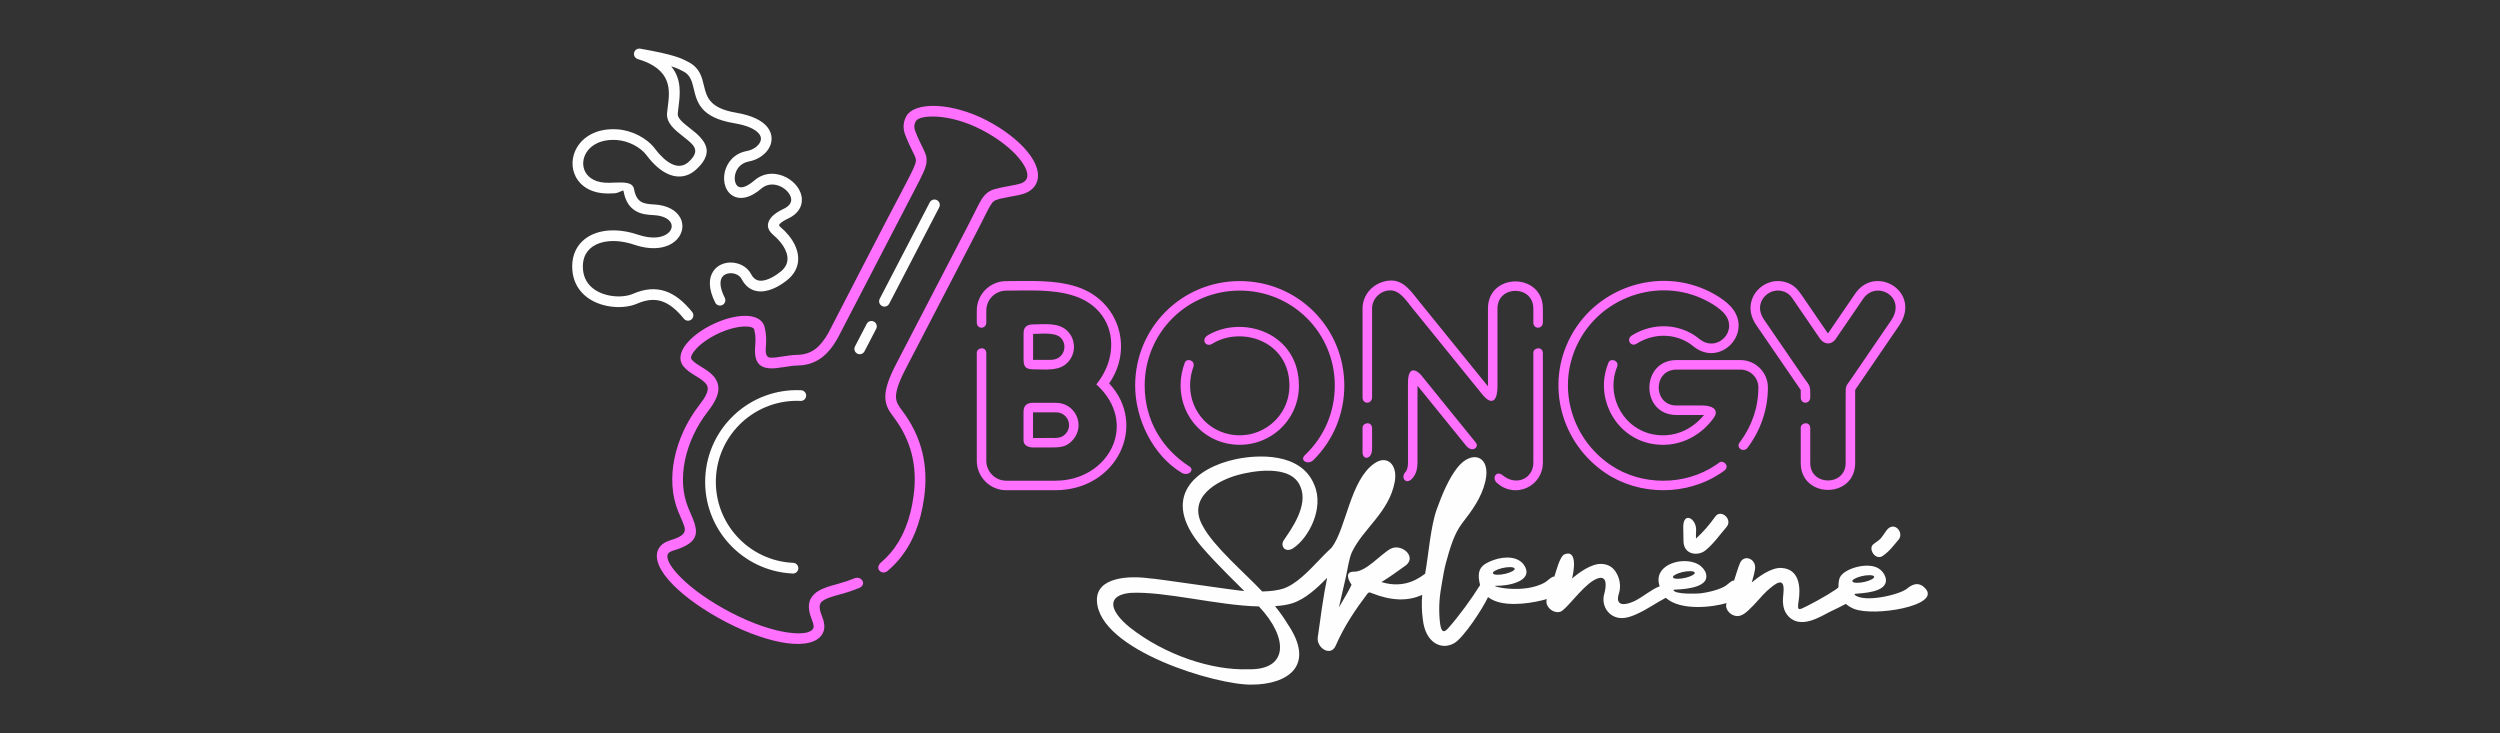 <?xml version="1.0" encoding="UTF-8"?>
<!DOCTYPE svg PUBLIC "-//W3C//DTD SVG 1.0//EN" "http://www.w3.org/TR/2001/REC-SVG-20010904/DTD/svg10.dtd">
<!-- Creator: CorelDRAW SE -->
<svg xmlns="http://www.w3.org/2000/svg" xml:space="preserve" width="566px" height="166px" version="1.0" style="shape-rendering:geometricPrecision; text-rendering:geometricPrecision; image-rendering:optimizeQuality; fill-rule:evenodd; clip-rule:evenodd"
viewBox="0 0 566 166"
 xmlns:xlink="http://www.w3.org/1999/xlink">
 <rect x="0" y="0" width="566" height="166" fill="#333333" stroke="none"/>
 <defs>
  <style type="text/css">
   <![CDATA[
    .fil1 {fill:#FEFEFE;fill-rule:nonzero}
    .fil0 {fill:#FF70FF;fill-rule:nonzero}
   ]]>
  </style>
 </defs>
 <g id="Vrstva_x0020_1">
  <g id="_807109800">
   <path class="fil0" d="M403.961 63.805c2.288,0.569 3.113,1.796 4.287,3.511l5.6 8.184 6.177 -9.036c4.38,-6.409 14.226,-0.93 10.515,6.273 -0.418,0.81 -1.033,1.63 -1.552,2.389 -2.992,4.381 -5.985,8.763 -8.977,13.144l0 16.554c0,8.132 -12.324,8.105 -12.324,0l0 -7.929 0 -0.112c0.065,-1.132 2.082,-1.448 2.155,0.112l0 7.929c0,5.268 8.013,5.293 8.013,0 0,-5.168 0,-10.336 0,-15.503 0,-2.12 0.019,-1.736 1.221,-3.496l8.154 -11.938c0.43,-0.63 0.98,-1.357 1.334,-2.027 2.622,-4.963 -3.895,-8.38 -6.763,-4.184l-6.071 8.882c-1.005,1.612 -2.667,1.522 -3.659,0.155l-5.67 -8.286c-0.811,-1.186 -1.299,-2.122 -2.953,-2.534 -2.709,-0.674 -5.399,1.719 -4.929,4.477 0.119,0.697 0.442,1.386 0.911,2.071 2.988,4.36 5.977,8.72 8.965,13.08 1.297,1.892 1.447,1.569 1.447,3.845l0 0.572c0,1.608 -2.155,1.645 -2.155,0.042l0 -1.688 -10.034 -14.639c-0.638,-0.931 -1.081,-1.898 -1.256,-2.921 -0.732,-4.294 3.383,-7.968 7.564,-6.927zm-22.185 13.513c-3.659,-1.985 -7.916,-1.588 -11.189,0.455l-0.004 -0.005c-1.266,0.922 -2.469,-0.809 -1.249,-1.745 3.917,-2.499 9.051,-2.997 13.469,-0.599 0.91,0.494 1.495,0.961 1.998,1.363 4.01,3.202 9.09,-2.061 5.408,-5.996 -0.848,-0.906 -1.984,-1.656 -3.041,-2.265 -10.441,-6.009 -24,-1.934 -29.647,8.621 -5.293,9.893 -2.027,21.932 7.114,28.13 7,4.748 16.822,4.748 23.823,0.001 0.203,-0.139 0.405,-0.28 0.603,-0.424l0.001 0 0.001 -0.002c0.103,-0.074 0.204,-0.149 0.305,-0.225 0.873,-0.395 2.157,0.734 1.191,1.79 -0.294,0.218 -0.593,0.43 -0.898,0.637 -7.728,5.242 -18.501,5.241 -26.23,0 -10.056,-6.819 -13.621,-20.046 -7.805,-30.917 6.219,-11.623 21.119,-16.086 32.611,-9.472 1.203,0.693 2.509,1.562 3.538,2.661 5.432,5.807 -2.239,13.995 -8.312,9.145 -0.429,-0.342 -0.927,-0.74 -1.687,-1.153zm-15.637 5.657c-0.142,0.341 -0.269,0.692 -0.378,1.053 -1.882,6.244 2.006,13.084 8.498,14.315 4.491,0.851 8.676,-0.9 11.526,-4.392l-6.24 0c-8.214,0 -8.12,-12.431 0,-12.431l14.487 0c3.423,0 6.22,2.784 6.22,6.211 0,5.084 -1.717,9.824 -4.671,13.726 -1.048,1.038 -2.469,-0.103 -1.809,-1.171 0.054,-0.071 0.109,-0.143 0.163,-0.215 0.019,-0.021 0.039,-0.042 0.06,-0.063l-0.009 -0.005c2.599,-3.505 4.111,-7.735 4.111,-12.272 0,-2.247 -1.821,-4.056 -4.065,-4.056l-14.487 0c-5.349,0 -5.351,8.12 0,8.12l5.64 0c3.271,0 3.809,1.418 2.841,2.768 -3.277,4.565 -8.573,6.953 -14.163,5.893 -7.74,-1.467 -12.414,-9.581 -10.165,-17.042 0.149,-0.492 0.324,-0.968 0.523,-1.429 0.491,-0.951 2.359,-0.357 1.918,0.99zm-45.216 4.351l0 17.44c0,1.148 -0.242,2.272 -0.859,3.152 -1.555,2.216 -3.083,0.331 -1.914,-1.001 0.486,-0.554 0.617,-1.363 0.617,-2.151l-0.009 -17.988c0,-4.252 2.028,-2.905 2.928,-1.924l12.416 15.324c0.918,1.118 -0.878,2.465 -2.272,0.609l-10.907 -13.461zm-12.441 15.158l0 -5.589 0 -0.112c0.065,-1.132 2.082,-1.448 2.156,0.112l0 4.734c0,2.361 -2.071,2.648 -2.156,0.855zm0 -12.504l0 -20.128c0,-3.395 2.7,-6.013 6.003,-6.324 3.207,-0.302 4.955,2.42 6.724,4.603l15.665 19.328 0 -17.607c0,-8.186 12.431,-8.178 12.431,0l0 3.112c0,1.608 -2.156,1.644 -2.156,0.042l0 -3.154c0,-5.353 -8.12,-5.341 -8.12,0l0 17.689c0,2.813 -1.045,4.639 -3.398,1.797l-16.089 -19.851c-1.245,-1.536 -2.675,-3.816 -4.883,-3.749 -2.191,0.065 -4.021,1.916 -4.021,4.114l0 20.086c0,1.608 -2.156,1.645 -2.156,0.042zm40.823 -10.059l0 24.845c0,5.279 -6.185,8.296 -10.359,4.591 -1.276,-1.057 -0.244,-2.987 1.296,-1.725 3.038,2.491 6.907,0.71 6.907,-2.866l0 -24.845 0 -0.112c0.065,-1.132 2.082,-1.449 2.156,0.112zm-79.664 5.1c-1.159,6.138 2.603,12.144 8.852,13.324 6.971,1.317 13.43,-3.876 13.43,-11.041 0,-10.173 -10.954,-13.601 -17.585,-9.407 -1.319,0.711 -2.417,-0.921 -1.035,-1.881l-0.03 -0.008c7.915,-4.875 20.805,-0.73 20.805,11.296 0,8.521 -7.685,14.722 -15.981,13.155 -7.417,-1.401 -11.95,-8.525 -10.569,-15.833 0.176,-0.933 0.429,-1.8 0.746,-2.607 0.463,-0.968 2.369,-0.487 1.91,1.045 -0.032,0.084 -0.065,0.168 -0.094,0.254l-0.003 0.006 0.001 0c-0.184,0.535 -0.334,1.101 -0.447,1.697zm11.041 -21.389c13.144,0 23.672,10.531 23.672,23.672 0,6.381 -2.507,12.451 -7.067,16.924 -1.198,1.064 -3.129,0.031 -1.84,-1.212 4.35,-4.091 6.751,-9.744 6.751,-15.712 0,-11.952 -9.562,-21.516 -21.516,-21.516 -11.96,0 -21.526,9.554 -21.526,21.516 0,7.681 3.78,14.214 10.148,18.315 1.235,0.795 -0.292,2.322 -1.819,1.393 -6.529,-3.973 -10.485,-12.201 -10.485,-19.708 0,-13.141 10.543,-23.672 23.682,-23.672zm-52.875 47.354c-3.667,0 -6.663,-2.996 -6.663,-6.663l0 -24.402 0 -0.112c0.065,-1.132 2.082,-1.449 2.156,0.112l0 24.402c0,2.477 2.03,4.507 4.507,4.507l11.117 0c12.161,0 19.029,-13.006 9.286,-21.804 5.826,-7.211 4.077,-17.113 -5.092,-20.063 -4.826,-1.554 -10.273,-1.164 -15.311,-1.164 -2.484,0 -4.507,2.024 -4.507,4.508l0 2.657c0,1.608 -2.156,1.644 -2.156,0.042l0 -2.699c0,-3.674 2.989,-6.663 6.663,-6.663 5.296,0 10.88,-0.365 15.968,1.273 9.491,3.054 12.922,13.893 7.333,21.889 8.797,9.348 1.844,24.18 -12.184,24.18l-11.117 0zm12.329 -30.378c1.133,-1.13 1.148,-3.021 0.008,-4.156 -1.323,-1.318 -4.582,-0.847 -6.252,-0.847l0 5.869 2.778 -0.006c1.197,-0.003 2.443,0.158 3.466,-0.86zm1.515 1.524c-1.939,1.932 -4.89,1.483 -7.388,1.488 -1.721,0.004 -2.526,-0.256 -2.526,-2.157l0 -5.838c-0.067,-1.496 0.69,-2.156 2.077,-2.176 2.6,0 5.838,-0.521 7.846,1.479 1.986,1.978 1.974,5.229 -0.009,7.204zm-0.287 15.962c1.561,-1.9 0.227,-4.738 -2.251,-4.738l-5.231 0c0,3.602 -0.025,5.805 0,5.805 2.661,0 3.523,-0.008 3.993,-0.009 1.123,-0.003 2.477,0.174 3.489,-1.058zm-3.489 3.205c-1.795,0.005 -3.406,0.012 -3.861,0.012 -1.351,0 -2.362,-0.554 -2.287,-1.759 0,-2.108 0,-4.216 0,-6.324 -0.004,-1.507 0.876,-2.117 2.446,-2.028l4.94 0c4.281,0 6.628,4.948 3.91,8.258 -1.562,1.903 -3.264,1.836 -5.148,1.841z"/>
   <path class="fil1" d="M255.985 134.222c-5.383,0.481 -5.08,3.859 -0.17,7.847 8.025,6.302 18.646,9.759 26.868,9.45 9.038,0.202 9.06,-7.079 2.341,-14.221 -9.145,-0.18 -21.31,-3.469 -29.039,-3.076zm25.725 -0.409c-0.585,-0.613 -6.314,-6.117 -9.657,-10.037 -9.587,-11.246 -1.323,-17.907 7.77,-19.826 4.586,-0.967 14.717,-1.712 17.734,5.83 2.302,5.261 -1.286,12.046 -4.785,14.338 -1.736,1.137 -3.041,-0.448 -2.103,-1.844 1.609,-2.37 5.627,-7.811 3.748,-12.094 -2.107,-5.321 -11.338,-3.429 -14.198,-2.637 -4.448,1.231 -11.637,4.977 -7.895,11.573 2.448,4.626 9.578,10.673 13.445,14.795 1.838,-0.045 3.445,-0.236 4.692,-0.631 2.877,-0.911 5.732,-3.899 8.202,-6.484 1.003,-1.05 1.945,-2.037 2.846,-2.836 3.325,-4.471 4.153,-15.238 9.659,-19.051 2.918,-2.022 5.319,0.343 4.597,4.204 -1.286,6.879 -7.134,10.547 -9.669,15.854 -0.686,1.436 -1.034,4.121 -1.401,5.708 -0.508,2.194 -1.073,4.636 -1.564,6.836 1.174,-1.952 2.422,-4.127 2.866,-5.138 -1.031,-1.433 -1.322,-2.986 0.537,-2.944 2.749,0.062 5.936,-3.867 8.243,-5.153 2.568,-1.431 6.393,2.005 3.116,3.997 -1.652,1.214 -3.373,2.424 -5.139,3.507 5.463,1.682 8.838,-1.166 9.895,-1.883 0.768,-4.25 1.227,-10.701 2.641,-14.619 1.227,-3.404 2.708,-6.914 4.628,-9.367 3.324,-4.244 7.727,-2.692 6.357,3.104 -0.873,3.695 -3.026,6.584 -5.221,9.42 -1.871,2.417 -2.803,5.781 -3.667,8.9 -0.411,1.484 -0.657,3.092 -0.921,4.557 -0.526,2.925 -0.784,5.235 -0.525,8.393 0.197,2.396 0.667,3.35 1.878,1.999 2.432,-2.711 5.446,-6.864 7.277,-9.828 -0.879,-3.456 0.157,-4.634 3.076,-5.675 2.503,-0.892 5.805,-0.907 7.079,1.489 1.818,3.422 -4.028,4.402 -6.429,4.348 -2.094,-0.047 6.15,2.1 11.064,-0.829 0.332,-0.198 1.574,-1.412 2.018,-1.238 0.334,-0.891 1.189,-4.623 2.32,-5.063 3.071,-1.195 2.017,4.328 1.679,5.473 1.458,-1.213 4.351,-3.428 6.736,-3.292 1.487,0.085 2.453,0.761 3.086,1.682 1.119,1.628 1.256,3.585 0.813,4.947 -1.067,3.278 1.746,2.639 3.554,1.759 1.881,-0.915 3.783,-2.63 5.657,-3.327 -1.583,-4.577 4.377,-6.628 7.997,-5.304 2.093,0.766 3.2,2.846 2.212,4.161 -1.488,1.983 -7.082,1.853 -7.083,1.923 -0.013,1.159 5.78,0.867 6.084,0.827 2.335,-0.304 4.637,-0.986 5.793,-1.752 0.262,-0.172 1.453,-1.343 1.835,-1.123 0.172,-0.461 0.892,-2.964 1.367,-4.03 0.799,-1.789 3.155,-1.153 3.398,0.759 0.113,0.883 -0.526,2.867 -0.766,3.681 1.449,-1.204 4.349,-3.428 6.736,-3.291 4.497,0.256 4.238,5.231 3.898,7.363 -0.413,2.583 0.035,2.172 1.948,1.227 2.642,-1.304 7.066,-3.909 7.054,-4.254 0.013,-0.992 0.082,-1.645 0.328,-2.185 0.923,-2.031 6.425,-3.64 8.858,-1.978 1.036,0.708 1.673,1.916 1.559,2.866 -0.292,2.419 -4.897,2.65 -7.064,2.828 0.006,0.104 -0.043,0.2 0.053,0.276 2.335,1.798 10.226,-0.136 11.785,-1.454 0.929,-0.786 2.551,-1.815 4.141,-0.061 3.722,3.94 -11.704,6.481 -16.174,4.618 -0.665,-0.277 -1.28,-0.638 -1.803,-1.107 -1.192,0.62 -2.421,1.226 -3.665,1.817 -1.799,0.856 -6.868,4.351 -9.688,0.577 -1.068,-1.429 -0.954,-3.27 -0.794,-4.751 0.458,-4.229 -1.91,-2.182 -3.787,-0.514 -0.993,0.883 -2.61,2.943 -4.114,4.305 -0.735,0.665 -1.798,1.632 -3.171,1.232 -1.25,-0.365 -2.222,-1.687 -1.798,-2.854 -3.014,0.909 -10.346,1.866 -13.759,-1.191 -2.113,1.099 -4.19,2.594 -6.381,3.59 -0.783,0.356 -1.825,0.82 -2.927,0.963 -3.352,0.435 -5.434,-2.608 -4.621,-5.422 0.521,-1.801 0.817,-4.964 -2.403,-3.082 -2.761,1.614 -6.236,6.715 -7.559,7.114 -1.676,0.506 -3.593,-1.343 -3.033,-2.883 -2.887,0.871 -8.472,1.795 -11.863,0.383 -0.521,-0.217 -1.013,-0.487 -1.453,-0.82 -1.276,2.726 -5.56,9.236 -7.674,10.441 -2.919,1.664 -6.514,-0.131 -7.078,-5.352 -0.281,-1.966 -0.291,-3.817 -0.15,-5.608 -3.214,1.502 -7.05,1.365 -11.339,-0.35 -0.677,-0.258 -0.682,-0.299 -1.077,0.109 -2.723,3.605 -5.269,7.385 -7.111,11.633l-0.001 -0.001c-1.102,2.797 -4.45,0.632 -4.116,-1.773 0.626,-4.526 1.224,-9.064 2.118,-13.468 -2.343,2.404 -4.981,4.844 -7.911,5.771 -1.057,0.335 -2.375,0.54 -3.882,0.642 1.039,1.292 1.997,2.624 2.818,3.988 6.52,9.553 -0.042,13.736 -8.015,13.78 -7.88,0.203 -34.757,-7.795 -35.128,-19.006 -0.178,-5.384 7.34,-5.711 12.047,-5.033 0.103,-0.154 19.367,2.735 21.32,2.856zm56.301 -3.973c0.202,0.355 1.461,0.383 2.811,0.062 1.351,-0.32 2.282,-0.867 2.08,-1.222 -0.202,-0.355 -1.46,-0.383 -2.811,-0.062 -1.35,0.32 -2.281,0.867 -2.08,1.222zm81.389 1.824c0.202,0.355 1.46,0.383 2.811,0.062 1.35,-0.32 2.281,-0.868 2.079,-1.222 -0.201,-0.355 -1.46,-0.383 -2.81,-0.062 -1.351,0.32 -2.282,0.867 -2.08,1.222zm-40.621 -0.91c0.202,0.355 1.46,0.382 2.811,0.062 1.35,-0.321 2.281,-0.868 2.079,-1.223 -0.201,-0.354 -1.46,-0.382 -2.81,-0.062 -1.351,0.321 -2.282,0.868 -2.08,1.223zm51.066 -8.586c-1.242,1.435 -1.953,2.539 -3.58,3.681 -1.664,1.167 -3.477,-1.691 -2.066,-2.694 1.937,-1.377 1.486,-1.082 2.845,-2.988 1.751,-2.453 4.148,0.446 2.801,2.001zm-38.952 -2.866c-1.549,1.79 -2.944,3.834 -4.801,5.325 -1.645,1.322 -4.845,1.007 -4.947,-2.014 -0.037,-1.119 -0.044,-1.9 -0.057,-3.225 -0.035,-3.665 2.918,-2.04 2.915,0.518 0,0.64 -0.078,1.362 -0.02,2.01 1.675,-1.5 3.075,-3.171 4.38,-4.995 1.248,-1.744 4.007,0.675 2.53,2.381z"/>
   <path class="fil1" d="M156.707 70.634c0.421,0.518 0.343,1.279 -0.175,1.7 -0.518,0.421 -1.279,0.343 -1.7,-0.175 -1.657,-2.045 -3.277,-3.377 -4.994,-3.944 -1.661,-0.549 -3.483,-0.387 -5.604,0.534 -0.846,0.367 -1.856,0.612 -2.939,0.717 -1.959,0.189 -4.21,-0.078 -6.203,-0.917 -2.066,-0.87 -3.864,-2.348 -4.825,-4.564 -0.345,-0.794 -0.578,-1.677 -0.672,-2.652 -0.135,-1.395 0.005,-2.654 0.378,-3.763 0.533,-1.588 1.527,-2.851 2.862,-3.762 1.29,-0.878 2.892,-1.418 4.695,-1.592 2.075,-0.201 4.428,0.087 6.871,0.907 3.272,1.098 5.574,0.687 6.792,-0.292 0.443,-0.356 0.724,-0.78 0.832,-1.212 0.099,-0.4 0.053,-0.817 -0.15,-1.196 -0.475,-0.886 -1.745,-1.613 -3.94,-1.723 -1.285,-0.065 -2.674,-0.175 -3.942,-0.896 -1.326,-0.755 -2.392,-2.092 -2.825,-4.543 -0.075,-0.423 -0.938,0.46 -2.113,0.503 -0.349,0.013 -0.708,0.027 -1.128,0.036 -3.916,0.087 -6.432,-1.576 -7.589,-3.807 -0.535,-1.034 -0.77,-2.185 -0.711,-3.341 0.059,-1.144 0.404,-2.289 1.03,-3.325 1.501,-2.487 4.604,-4.369 9.192,-4.04 1.642,0.118 3.285,0.617 4.728,1.36 1.508,0.775 2.815,1.829 3.698,3.003 0.35,0.466 0.711,0.901 1.081,1.307 1.277,1.399 2.496,2.211 3.603,2.484 0.968,0.238 1.873,0.04 2.666,-0.556 0.094,-0.07 0.201,-0.161 0.322,-0.27 1.93,-1.763 1.681,-2.945 0.771,-3.942 -0.55,-0.602 -1.299,-1.189 -2.045,-1.774 -1.933,-1.514 -3.849,-3.015 -3.65,-5.338 0.033,-0.382 0.102,-0.918 0.175,-1.482 0.454,-3.511 1.083,-8.38 -6.799,-10.709 -0.641,-0.189 -1.008,-0.861 -0.82,-1.502 0.176,-0.596 0.77,-0.955 1.369,-0.85l0 -0.002c7.765,1.361 9.358,2.203 10.669,2.895l0.233 0.123c2.561,1.329 3.04,3.329 3.543,5.432 0.58,2.423 1.204,5.028 7.234,6.043 3.717,0.625 5.939,1.834 7.068,3.214 0.683,0.835 0.99,1.742 0.996,2.647 0.006,0.887 -0.285,1.739 -0.799,2.494 -0.896,1.318 -2.512,2.357 -4.377,2.703 -1.783,0.331 -2.775,1.61 -3.073,2.925 -0.159,0.7 -0.126,1.398 0.086,1.955 0.166,0.437 0.446,0.77 0.825,0.892 0.716,0.229 1.85,-0.125 3.433,-1.487 0.025,-0.022 0.051,-0.043 0.078,-0.062 2.272,-1.903 5.039,-1.749 7.182,-0.616 0.97,0.513 1.817,1.235 2.429,2.061 0.65,0.874 1.045,1.877 1.07,2.899 0.041,1.673 -0.858,3.299 -3.168,4.376 -0.722,0.337 -1.539,0.794 -1.924,1.278 -0.111,0.14 -0.098,0.325 0.188,0.566 0.713,0.601 1.352,1.243 1.898,1.91 1.14,1.393 1.901,2.925 2.111,4.461 0.224,1.632 -0.166,3.232 -1.359,4.647 -0.288,0.341 -0.616,0.666 -0.989,0.97 -0.671,0.55 -1.521,1.146 -2.449,1.628 -1.114,0.579 -2.355,1 -3.583,1.006 -1.355,0.007 -2.641,-0.469 -3.667,-1.723 -0.254,-0.31 -0.49,-0.668 -0.702,-1.077 -0.465,-0.893 -1.54,-1.359 -2.577,-1.325 -0.389,0.013 -0.767,0.1 -1.1,0.265 -0.3,0.15 -0.56,0.366 -0.746,0.652 -0.557,0.853 -0.554,2.355 0.613,4.658 0.301,0.596 0.061,1.324 -0.535,1.624 -0.597,0.301 -1.324,0.062 -1.625,-0.535 -1.625,-3.208 -1.467,-5.551 -0.48,-7.064 0.437,-0.67 1.028,-1.169 1.703,-1.504 0.642,-0.319 1.363,-0.487 2.094,-0.511 1.89,-0.063 3.886,0.86 4.803,2.623 0.134,0.257 0.277,0.476 0.427,0.66 0.502,0.612 1.126,0.845 1.783,0.841 0.782,-0.004 1.654,-0.313 2.475,-0.74 0.764,-0.397 1.47,-0.893 2.032,-1.353 0.265,-0.217 0.49,-0.437 0.676,-0.658 0.71,-0.842 0.943,-1.793 0.81,-2.762 -0.146,-1.066 -0.72,-2.185 -1.59,-3.249 -0.46,-0.561 -0.994,-1.098 -1.586,-1.597 -1.632,-1.376 -1.466,-2.728 -0.519,-3.919 0.673,-0.846 1.818,-1.513 2.795,-1.969 1.289,-0.601 1.794,-1.375 1.776,-2.122 -0.012,-0.5 -0.233,-1.027 -0.596,-1.516 -0.4,-0.539 -0.962,-1.015 -1.615,-1.361 -1.361,-0.719 -3.097,-0.835 -4.497,0.325 -0.017,0.017 -0.036,0.034 -0.054,0.05 -2.322,1.998 -4.289,2.421 -5.753,1.952 -1.138,-0.366 -1.93,-1.234 -2.351,-2.341 -0.375,-0.988 -0.444,-2.178 -0.181,-3.338 0.487,-2.148 2.101,-4.235 4.997,-4.773 1.222,-0.227 2.26,-0.875 2.814,-1.689 0.245,-0.361 0.384,-0.745 0.382,-1.121 -0.003,-0.357 -0.144,-0.739 -0.457,-1.122 -0.791,-0.968 -2.526,-1.846 -5.59,-2.361 -7.608,-1.28 -8.425,-4.694 -9.185,-7.871 -0.371,-1.548 -0.723,-3.022 -2.302,-3.841 -0.11,-0.057 -0.18,-0.094 -0.252,-0.132 -0.564,-0.298 -1.187,-0.627 -2.536,-1.037 2.469,2.946 2.009,6.517 1.64,9.367 -0.057,0.445 -0.112,0.868 -0.155,1.378 -0.089,1.034 1.309,2.13 2.721,3.236 0.837,0.656 1.679,1.315 2.348,2.048 1.831,2.004 2.448,4.274 -0.932,7.361 -0.149,0.135 -0.316,0.273 -0.501,0.412 -1.393,1.047 -2.986,1.393 -4.694,0.973 -1.567,-0.386 -3.2,-1.436 -4.816,-3.204 -0.395,-0.433 -0.803,-0.928 -1.222,-1.487 -0.661,-0.879 -1.678,-1.687 -2.874,-2.302 -1.163,-0.599 -2.481,-1.001 -3.791,-1.095 -3.54,-0.253 -5.87,1.09 -6.947,2.875 -0.419,0.694 -0.65,1.451 -0.688,2.198 -0.038,0.734 0.109,1.461 0.446,2.11 0.761,1.47 2.535,2.563 5.39,2.5 0.326,-0.007 0.714,-0.022 1.091,-0.036 2.305,-0.085 4.292,-0.159 4.585,1.495 0.285,1.61 0.893,2.436 1.632,2.857 0.798,0.454 1.865,0.533 2.861,0.583 3.165,0.16 5.117,1.433 5.958,3.002 0.495,0.925 0.61,1.94 0.368,2.911 -0.234,0.938 -0.797,1.821 -1.665,2.519 -1.775,1.426 -4.9,2.101 -9.076,0.699 -2.116,-0.711 -4.127,-0.963 -5.876,-0.794 -1.39,0.135 -2.605,0.537 -3.557,1.186 -0.906,0.617 -1.578,1.467 -1.935,2.53 -0.267,0.796 -0.366,1.721 -0.265,2.769 0.07,0.716 0.237,1.356 0.483,1.923 0.684,1.575 2.01,2.647 3.546,3.294 1.609,0.677 3.439,0.892 5.039,0.737 0.836,-0.081 1.595,-0.261 2.209,-0.527 2.7,-1.173 5.081,-1.359 7.319,-0.62 2.183,0.721 4.16,2.313 6.111,4.721z"/>
   <g>
    <path class="fil1" d="M179.529 127.424c0.67,0 1.213,0.543 1.213,1.213 0,0.669 -0.543,1.212 -1.212,1.212 -0.054,0 -0.106,-0.004 -0.158,-0.01 -5.689,-0.287 -10.732,-2.837 -14.294,-6.738 -3.572,-3.911 -5.656,-9.182 -5.411,-14.89l-0.003 0c0,-0.054 0.004,-0.106 0.01,-0.158 0.287,-5.689 2.837,-10.732 6.738,-14.294 3.911,-3.572 9.182,-5.656 14.891,-5.411l0 -0.003c0.669,0 1.212,0.543 1.212,1.213 0,0.669 -0.543,1.212 -1.212,1.212l0 -0.004 -0.053 -0.001c-5.062,-0.229 -9.739,1.616 -13.209,4.784 -3.448,3.149 -5.702,7.605 -5.952,12.63l0 0.032 -0.002 0 -0.003 0.051c-0.229,5.063 1.615,9.741 4.784,13.21 3.149,3.449 7.605,5.702 12.63,5.953l0.031 -0.001zm16.192 -47.884c-0.306,0.594 -1.035,0.827 -1.629,0.521 -0.594,-0.306 -0.827,-1.035 -0.521,-1.629l2.648 -5.102c0.306,-0.594 1.035,-0.827 1.629,-0.521 0.594,0.306 0.827,1.036 0.521,1.629l-2.648 5.102zm14.769 -33.711c0.306,-0.593 1.036,-0.827 1.629,-0.521 0.594,0.306 0.827,1.036 0.521,1.629l-11.324 21.823c-0.306,0.593 -1.036,0.827 -1.629,0.52 -0.594,-0.305 -0.827,-1.035 -0.521,-1.629l11.324 -21.822z"/>
    <path class="fil0" d="M202.829 82.528l16.422 -31.646c0.512,-0.988 1.008,-1.981 1.428,-2.822 1.133,-2.27 1.718,-3.443 2.664,-4.261 0.024,-0.023 0.049,-0.045 0.075,-0.067 1.037,-0.856 2.184,-1.073 4.493,-1.509 0.703,-0.133 1.524,-0.288 2.484,-0.489 0.544,-0.113 1.004,-0.285 1.363,-0.515 0.292,-0.187 0.513,-0.414 0.65,-0.678 0.572,-1.101 -0.14,-2.845 -1.752,-4.775 -1.824,-2.185 -4.741,-4.467 -8.325,-6.337 -0.051,-0.022 -0.1,-0.048 -0.148,-0.077 -3.582,-1.845 -7.188,-2.777 -10.055,-2.942 -2.558,-0.148 -4.394,0.248 -4.831,1.091 -0.192,0.37 -0.288,0.723 -0.301,1.066 -0.013,0.353 0.059,0.717 0.204,1.093 0.609,1.581 1.164,2.697 1.587,3.548 0.657,1.321 1.041,2.092 0.997,3.232 -0.055,1.444 -0.856,2.985 -2.78,6.688l-0.002 -0.001 -17.343 33.419 0 0 -0.023 0.042c-1.057,1.855 -2.217,3.35 -3.658,4.413 -1.487,1.096 -3.235,1.709 -5.421,1.755 -1.011,0.02 -2.068,0.187 -3.052,0.344 -1.204,0.19 -2.31,0.365 -3.281,0.288 -2.2,-0.176 -3.544,-1.292 -3.257,-4.89 0.049,-0.614 0.091,-1.23 0.076,-1.82 -0.015,-0.588 -0.084,-1.209 -0.252,-1.886l0.002 -0.001c-0.011,-0.043 -0.019,-0.087 -0.025,-0.132 -0.004,-0.026 -0.009,-0.051 -0.016,-0.076l-0.004 -0.011c-0.015,-0.029 -0.029,-0.059 -0.043,-0.089 -0.252,-0.432 -1.14,-0.613 -2.385,-0.555 -1.625,0.076 -3.69,0.626 -5.811,1.632l-0.001 0.001c-2.12,1.006 -3.852,2.257 -4.938,3.467 -0.831,0.926 -1.251,1.729 -1.074,2.201 0.014,0.027 0.026,0.054 0.039,0.082l0.02 0.027c0.02,0.029 0.041,0.053 0.062,0.073 0.042,0.041 0.081,0.085 0.117,0.131 0.44,0.529 1.199,0.993 1.991,1.477 0.275,0.168 0.555,0.338 0.875,0.547 1.783,1.159 2.869,2.342 3.036,3.99 0.155,1.529 -0.57,3.283 -2.387,5.613 -2.533,3.249 -4.387,7.164 -5.191,11.143 -0.735,3.638 -0.588,7.321 0.731,10.576 0.22,0.542 0.402,0.959 0.574,1.354 0.361,0.825 0.687,1.571 0.897,2.274 0.817,2.731 0.229,4.621 -4.811,6.128 -0.35,0.105 -0.64,0.23 -0.859,0.379 -0.165,0.113 -0.287,0.238 -0.359,0.378 -0.548,1.055 0.598,3.015 2.895,5.329 2.598,2.618 6.603,5.482 11.398,7.97l0.001 0.001c4.786,2.484 9.296,3.991 12.797,4.491 3.094,0.443 5.242,0.148 5.798,-0.925 0.087,-0.168 0.107,-0.387 0.077,-0.651 -0.044,-0.38 -0.185,-0.827 -0.389,-1.332 -1.111,-2.753 -0.808,-4.483 0.524,-5.771 1.165,-1.127 3.035,-1.697 5.401,-2.334 1.303,-0.352 2.528,-0.761 3.676,-1.23l0 0 0.016 -0.007 0.067 -0.028c1.489,-0.574 2.78,1.294 1.169,2.136 -1.339,0.567 -2.772,1.056 -4.303,1.468 -2.022,0.545 -3.6,1.012 -4.34,1.728 -0.575,0.556 -0.635,1.479 0.035,3.138 0.28,0.696 0.479,1.344 0.549,1.958 0.085,0.73 -0.005,1.404 -0.332,2.033 -1.078,2.078 -4.134,2.808 -8.289,2.214 -3.748,-0.536 -8.532,-2.127 -13.564,-4.738 -5.022,-2.606 -9.242,-5.631 -12.005,-8.416 -3.066,-3.089 -4.419,-6.047 -3.331,-8.143 0.267,-0.514 0.654,-0.932 1.145,-1.267 0.436,-0.298 0.95,-0.528 1.531,-0.702 3.121,-0.933 3.559,-1.855 3.183,-3.116 -0.176,-0.589 -0.469,-1.258 -0.793,-1.999 -0.209,-0.478 -0.429,-0.982 -0.603,-1.411 -1.504,-3.711 -1.68,-7.874 -0.854,-11.959 0.879,-4.35 2.898,-8.621 5.655,-12.156 1.401,-1.797 1.975,-3.007 1.885,-3.889 -0.077,-0.764 -0.778,-1.441 -1.946,-2.2 -0.241,-0.156 -0.532,-0.334 -0.819,-0.51 -0.961,-0.587 -1.884,-1.15 -2.579,-1.983 -0.108,-0.109 -0.206,-0.223 -0.292,-0.341 -0.023,-0.032 -0.045,-0.065 -0.064,-0.099 -0.079,-0.117 -0.148,-0.236 -0.204,-0.355l-0.005 -0.01c-0.67,-1.428 -0.068,-3.187 1.45,-4.877 1.292,-1.44 3.296,-2.903 5.704,-4.045l0.001 -0.001c2.408,-1.142 4.807,-1.769 6.74,-1.859 2.216,-0.104 3.932,0.513 4.646,1.873 0.04,0.067 0.073,0.137 0.099,0.208 0.042,0.1 0.079,0.205 0.111,0.317 0.033,0.112 0.059,0.226 0.078,0.343 0.205,0.839 0.289,1.621 0.308,2.368 0.019,0.756 -0.024,1.42 -0.075,2.066 -0.137,1.711 0.298,2.226 1.03,2.285 0.713,0.056 1.671,-0.095 2.713,-0.26 1.06,-0.168 2.198,-0.349 3.383,-0.373 1.645,-0.034 2.946,-0.485 4.039,-1.291 1.131,-0.833 2.077,-2.067 2.968,-3.625 5.775,-11.129 11.483,-22.332 17.34,-33.413l-0.002 -0.001c1.752,-3.372 2.481,-4.775 2.515,-5.656 0.02,-0.517 -0.264,-1.088 -0.751,-2.067 -0.432,-0.869 -1,-2.011 -1.673,-3.755 -0.261,-0.679 -0.39,-1.359 -0.365,-2.051 0.026,-0.703 0.208,-1.397 0.566,-2.088 0.897,-1.728 3.594,-2.601 7.115,-2.398 3.193,0.184 7.185,1.211 11.106,3.246l0.003 0.002c3.91,2.029 7.117,4.544 9.143,6.969 2.25,2.695 3.109,5.387 2.045,7.437 -0.341,0.657 -0.847,1.192 -1.493,1.607 -0.61,0.39 -1.343,0.672 -2.178,0.846 -0.991,0.207 -1.82,0.364 -2.53,0.498 -1.895,0.358 -2.836,0.536 -3.395,0.998 -0.018,0.015 -0.036,0.029 -0.054,0.042 -0.562,0.497 -1.073,1.521 -2.06,3.5 -0.371,0.744 -0.809,1.621 -1.447,2.85l-16.422 31.646c-1.573,3.06 -2.151,4.926 -2.124,6.259 0.025,1.165 0.602,2.021 1.376,3.042 2.217,2.926 3.719,6.02 4.542,9.305 0.82,3.275 0.961,6.729 0.459,10.384 -0.804,5.847 -2.704,10.551 -5.82,14.189 -0.767,0.895 -1.605,1.723 -2.516,2.486 -1.263,0.975 -2.982,-0.549 -1.448,-1.944 0.047,-0.04 0.094,-0.08 0.14,-0.12l0.002 -0.002 0 0c0.715,-0.618 1.376,-1.282 1.985,-1.993 2.804,-3.274 4.522,-7.564 5.26,-12.938 0.46,-3.347 0.335,-6.499 -0.411,-9.475 -0.744,-2.966 -2.108,-5.77 -4.126,-8.434 -1.041,-1.374 -1.819,-2.554 -1.858,-4.453 -0.036,-1.733 0.614,-3.961 2.389,-7.414z"/>
   </g>
  </g>
 </g>
</svg>
